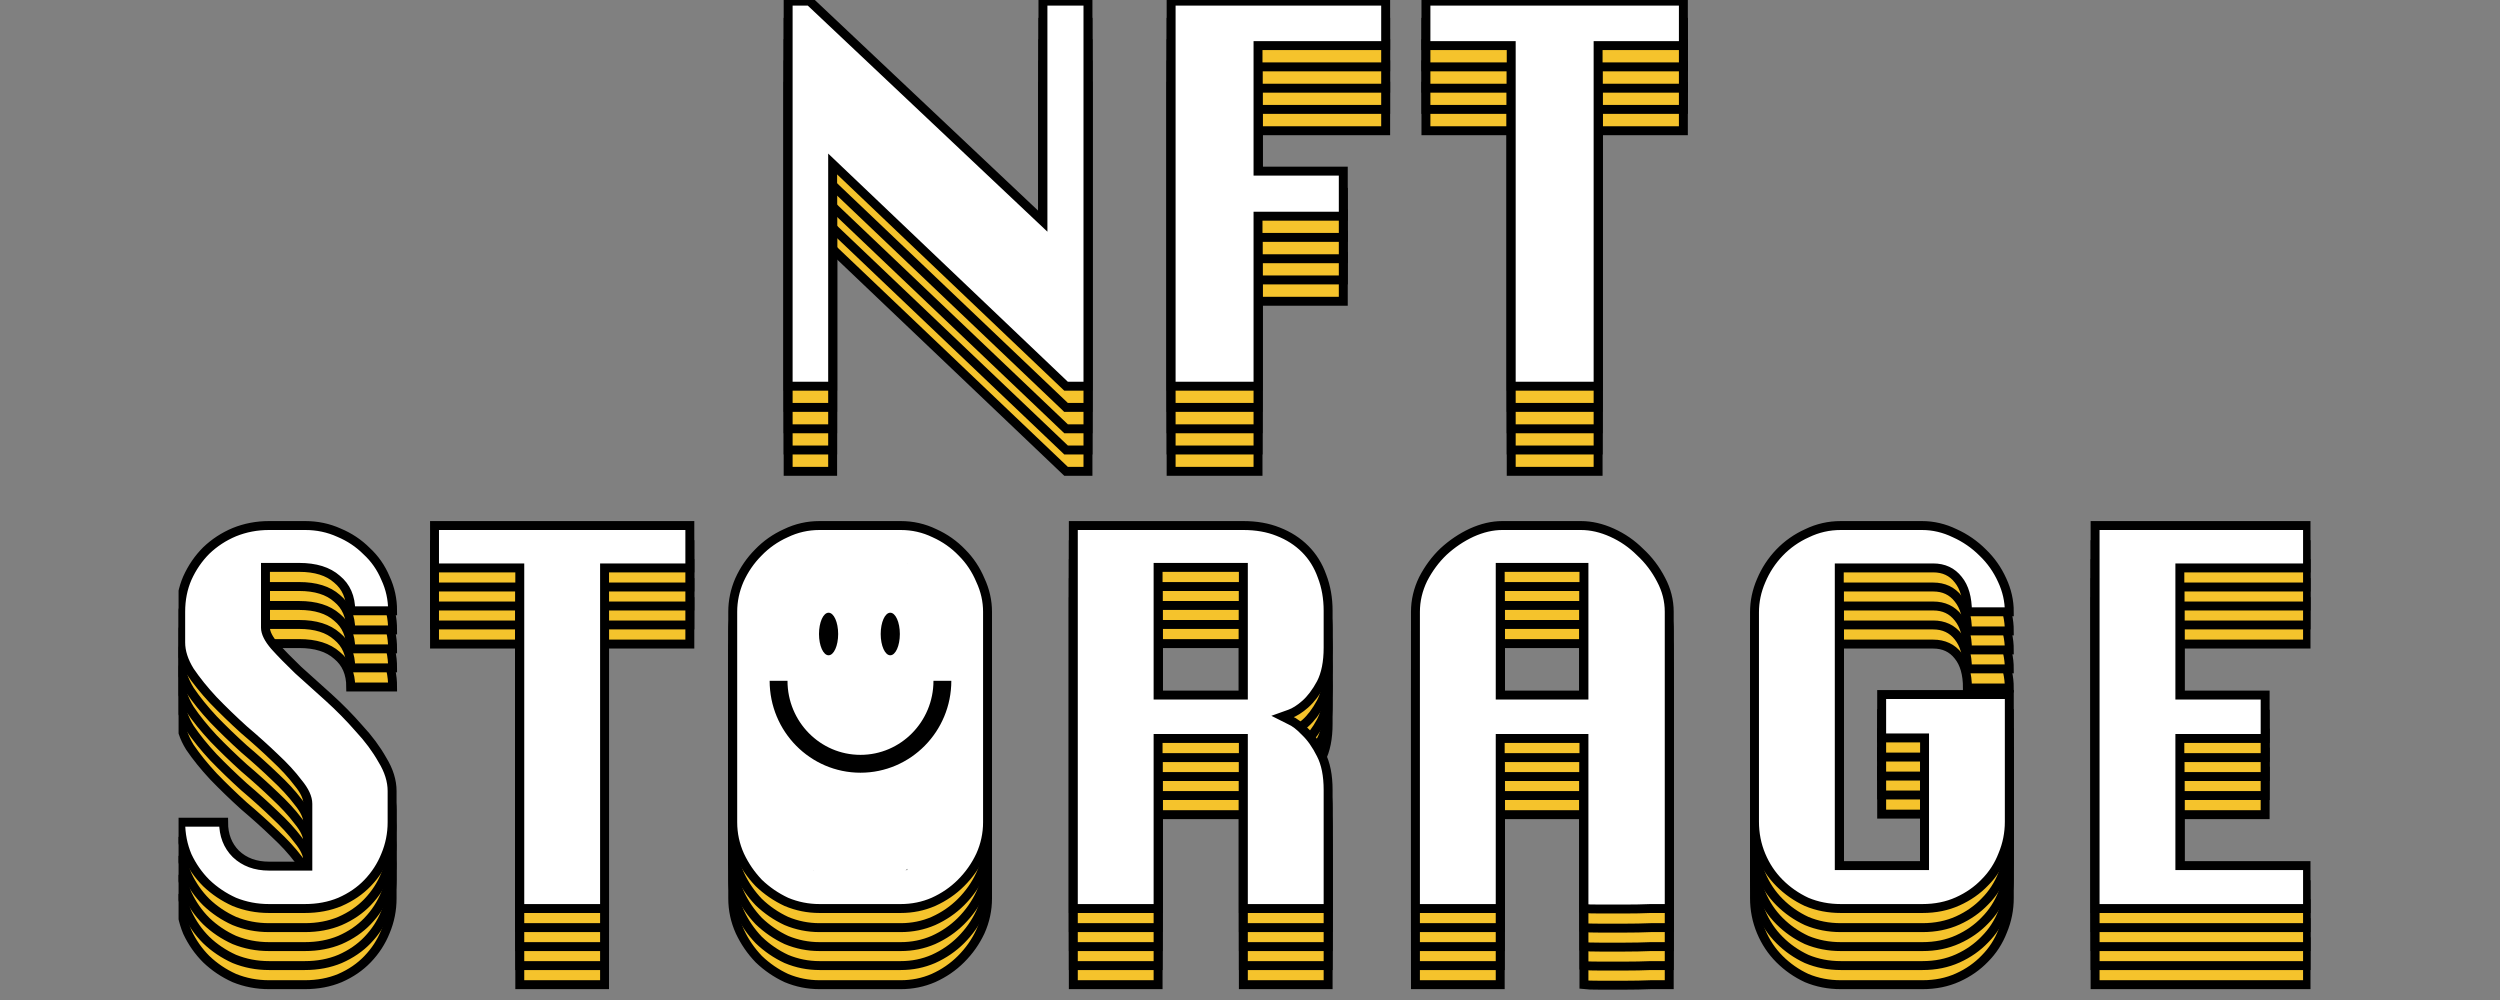 <svg width="140" height="56" viewBox="0 0 140 56" fill="none" xmlns="http://www.w3.org/2000/svg">
<rect x="0" y="0" width="140" height="56" fill="#808080" stroke="none"/>
<g clip-path="url(#clip0_7351_18170)">
<path d="M10.119 40.244C10.119 40.758 10.291 41.292 10.634 41.845C10.996 42.379 11.434 42.922 11.949 43.475C12.483 44.028 13.055 44.581 13.665 45.134C14.294 45.667 14.866 46.182 15.381 46.678C15.915 47.173 16.353 47.65 16.696 48.108C17.058 48.546 17.239 48.937 17.239 49.28V52.769H15.066C14.304 52.769 13.684 52.54 13.207 52.082C12.75 51.625 12.521 51.034 12.521 50.309H10.119C10.119 50.977 10.243 51.606 10.491 52.197C10.758 52.769 11.111 53.274 11.549 53.712C12.007 54.151 12.531 54.504 13.122 54.77C13.732 55.018 14.38 55.142 15.066 55.142H17.068C17.792 55.142 18.45 55.018 19.041 54.77C19.651 54.504 20.166 54.151 20.585 53.712C21.024 53.255 21.357 52.74 21.586 52.168C21.834 51.577 21.958 50.958 21.958 50.309V48.565C21.958 47.993 21.777 47.412 21.415 46.821C21.071 46.211 20.633 45.62 20.099 45.048C19.584 44.457 19.022 43.885 18.412 43.332C17.802 42.779 17.23 42.264 16.696 41.788C16.181 41.292 15.743 40.844 15.381 40.444C15.038 40.044 14.866 39.7 14.866 39.414V36.04H16.753C17.668 36.04 18.374 36.259 18.869 36.698C19.384 37.117 19.642 37.708 19.642 38.471H21.986C21.986 37.823 21.853 37.213 21.586 36.641C21.338 36.05 20.985 35.544 20.528 35.125C20.09 34.687 19.575 34.343 18.984 34.096C18.393 33.829 17.764 33.695 17.096 33.695H15.066C14.38 33.695 13.732 33.819 13.122 34.067C12.531 34.315 12.007 34.658 11.549 35.096C11.111 35.535 10.758 36.05 10.491 36.641C10.243 37.213 10.119 37.842 10.119 38.528V40.244ZM38.631 33.695H24.333V36.069H29.108V55.142H33.855V36.069H38.631V33.695ZM45.894 55.142H50.441C51.089 55.142 51.699 55.018 52.271 54.77C52.862 54.504 53.377 54.151 53.815 53.712C54.273 53.255 54.635 52.74 54.902 52.168C55.167 51.584 55.303 50.951 55.302 50.309V38.528C55.302 37.918 55.169 37.327 54.902 36.755C54.654 36.164 54.311 35.649 53.872 35.211C53.434 34.753 52.919 34.391 52.328 34.124C51.737 33.838 51.108 33.695 50.441 33.695H45.894C45.227 33.695 44.598 33.838 44.007 34.124C43.416 34.391 42.901 34.753 42.462 35.211C42.024 35.649 41.671 36.164 41.404 36.755C41.157 37.327 41.033 37.918 41.033 38.528V50.309C41.033 50.958 41.166 51.577 41.433 52.168C41.7 52.74 42.053 53.255 42.491 53.712C42.949 54.151 43.463 54.504 44.035 54.77C44.626 55.018 45.246 55.142 45.894 55.142ZM50.555 52.74H45.78V36.069H50.555V52.74ZM64.853 43.189V36.04H69.628V43.189H64.853ZM60.106 55.142H64.853V45.62H69.628V55.142H74.375V48.508C74.375 47.688 74.242 47.021 73.975 46.506C73.708 45.972 73.412 45.553 73.088 45.248C72.783 44.924 72.497 44.705 72.23 44.59L71.83 44.39L72.23 44.247C72.497 44.152 72.783 43.971 73.088 43.704C73.412 43.418 73.708 43.027 73.975 42.531C74.242 42.017 74.375 41.349 74.375 40.53V38.471C74.375 37.765 74.261 37.117 74.032 36.526C73.822 35.935 73.508 35.43 73.088 35.011C72.669 34.591 72.164 34.267 71.573 34.038C71.001 33.81 70.353 33.695 69.628 33.695H60.106V55.142ZM84.126 33.695C83.573 33.695 83.001 33.829 82.41 34.096C81.838 34.362 81.314 34.715 80.838 35.154C80.38 35.592 79.999 36.107 79.694 36.698C79.408 37.289 79.265 37.899 79.265 38.528V55.142H84.012V45.62H88.701V55.142C88.854 55.161 89.149 55.171 89.588 55.171H90.989C91.504 55.171 91.99 55.161 92.447 55.142H93.477V38.528C93.477 37.899 93.324 37.298 93.019 36.727C92.714 36.136 92.323 35.621 91.847 35.182C91.389 34.725 90.865 34.362 90.274 34.096C89.683 33.829 89.102 33.695 88.53 33.695H84.126ZM84.012 43.189V36.04H88.701V43.189H84.012ZM105.373 45.591H107.775V52.74H102.999V36.069H108.261C108.852 36.069 109.319 36.288 109.662 36.727C110.005 37.146 110.177 37.746 110.177 38.528H112.521C112.521 37.918 112.388 37.327 112.121 36.755C111.854 36.164 111.492 35.649 111.034 35.211C110.581 34.756 110.048 34.388 109.462 34.124C108.871 33.838 108.261 33.695 107.632 33.695H103.085C102.418 33.695 101.789 33.838 101.198 34.124C100.607 34.391 100.092 34.753 99.653 35.211C99.215 35.668 98.872 36.193 98.624 36.784C98.376 37.356 98.252 37.947 98.252 38.557V50.281C98.252 50.948 98.376 51.577 98.624 52.168C98.872 52.759 99.215 53.274 99.653 53.712C100.092 54.151 100.597 54.504 101.169 54.77C101.76 55.018 102.399 55.142 103.085 55.142H107.66C108.385 55.142 109.042 55.009 109.633 54.742C110.224 54.475 110.729 54.122 111.149 53.684C111.587 53.245 111.921 52.73 112.15 52.14C112.398 51.549 112.521 50.929 112.521 50.281V43.16H105.373V45.591ZM126.848 45.62V43.189H122.072V36.069H129.222V33.695H117.325V55.142H129.222V52.74H122.072V45.62H126.848Z" fill="#F5C32C" stroke="black" stroke-width="0.5"/>
<path d="M10.119 39.173C10.119 39.688 10.291 40.222 10.634 40.775C10.996 41.309 11.434 41.852 11.949 42.405C12.483 42.958 13.055 43.51 13.665 44.063C14.294 44.597 14.866 45.112 15.381 45.608C15.915 46.103 16.353 46.58 16.696 47.037C17.058 47.476 17.239 47.867 17.239 48.21V51.698H15.066C14.304 51.698 13.684 51.47 13.207 51.012C12.75 50.554 12.521 49.964 12.521 49.239H10.119C10.119 49.906 10.243 50.535 10.491 51.126C10.758 51.698 11.111 52.204 11.549 52.642C12.007 53.081 12.531 53.433 13.122 53.7C13.732 53.948 14.38 54.072 15.066 54.072H17.068C17.792 54.072 18.45 53.948 19.041 53.7C19.651 53.433 20.166 53.081 20.585 52.642C21.024 52.184 21.357 51.67 21.586 51.098C21.834 50.507 21.958 49.887 21.958 49.239V47.495C21.958 46.923 21.777 46.341 21.415 45.75C21.071 45.14 20.633 44.549 20.099 43.977C19.584 43.386 19.022 42.815 18.412 42.262C17.802 41.709 17.23 41.194 16.696 40.718C16.181 40.222 15.743 39.774 15.381 39.374C15.038 38.973 14.866 38.63 14.866 38.344V34.97H16.753C17.668 34.97 18.374 35.189 18.869 35.628C19.384 36.047 19.642 36.638 19.642 37.401H21.986C21.986 36.752 21.853 36.142 21.586 35.57C21.338 34.979 20.985 34.474 20.528 34.055C20.09 33.616 19.575 33.273 18.984 33.025C18.393 32.758 17.764 32.625 17.096 32.625H15.066C14.38 32.625 13.732 32.749 13.122 32.997C12.531 33.245 12.007 33.588 11.549 34.026C11.111 34.465 10.758 34.979 10.491 35.57C10.243 36.142 10.119 36.771 10.119 37.458V39.173ZM38.631 32.625H24.333V34.998H29.108V54.072H33.855V34.998H38.631V32.625ZM45.894 54.072H50.441C51.089 54.072 51.699 53.948 52.271 53.7C52.862 53.433 53.377 53.081 53.815 52.642C54.273 52.184 54.635 51.67 54.902 51.098C55.167 50.514 55.303 49.88 55.302 49.239V37.458C55.302 36.848 55.169 36.257 54.902 35.685C54.654 35.094 54.311 34.579 53.872 34.141C53.434 33.683 52.919 33.321 52.328 33.054C51.737 32.768 51.108 32.625 50.441 32.625H45.894C45.227 32.625 44.598 32.768 44.007 33.054C43.416 33.321 42.901 33.683 42.462 34.141C42.024 34.579 41.671 35.094 41.404 35.685C41.157 36.257 41.033 36.848 41.033 37.458V49.239C41.033 49.887 41.166 50.507 41.433 51.098C41.7 51.67 42.053 52.184 42.491 52.642C42.949 53.081 43.463 53.433 44.035 53.7C44.626 53.948 45.246 54.072 45.894 54.072ZM50.555 51.67H45.78V34.998H50.555V51.67ZM64.853 42.119V34.97H69.628V42.119H64.853ZM60.106 54.072H64.853V44.549H69.628V54.072H74.375V47.438C74.375 46.618 74.242 45.951 73.975 45.436C73.708 44.902 73.412 44.483 73.088 44.178C72.783 43.854 72.497 43.634 72.23 43.52L71.83 43.32L72.23 43.177C72.497 43.081 72.783 42.9 73.088 42.633C73.412 42.348 73.708 41.957 73.975 41.461C74.242 40.946 74.375 40.279 74.375 39.459V37.401C74.375 36.695 74.261 36.047 74.032 35.456C73.822 34.865 73.508 34.36 73.088 33.94C72.669 33.521 72.164 33.197 71.573 32.968C71.001 32.739 70.353 32.625 69.628 32.625H60.106V54.072ZM84.126 32.625C83.573 32.625 83.001 32.758 82.41 33.025C81.838 33.292 81.314 33.645 80.838 34.083C80.38 34.522 79.999 35.037 79.694 35.628C79.408 36.218 79.265 36.829 79.265 37.458V54.072H84.012V44.549H88.701V54.072C88.854 54.091 89.149 54.1 89.588 54.1H90.989C91.504 54.1 91.99 54.091 92.447 54.072H93.477V37.458C93.477 36.829 93.324 36.228 93.019 35.656C92.714 35.065 92.323 34.55 91.847 34.112C91.389 33.654 90.865 33.292 90.274 33.025C89.683 32.758 89.102 32.625 88.53 32.625H84.126ZM84.012 42.119V34.97H88.701V42.119H84.012ZM105.373 44.521H107.775V51.67H102.999V34.998H108.261C108.852 34.998 109.319 35.218 109.662 35.656C110.005 36.076 110.177 36.676 110.177 37.458H112.521C112.521 36.848 112.388 36.257 112.121 35.685C111.854 35.094 111.492 34.579 111.034 34.141C110.581 33.686 110.048 33.317 109.462 33.054C108.871 32.768 108.261 32.625 107.632 32.625H103.085C102.418 32.625 101.789 32.768 101.198 33.054C100.607 33.321 100.092 33.683 99.653 34.141C99.215 34.598 98.872 35.122 98.624 35.713C98.376 36.285 98.252 36.876 98.252 37.486V49.211C98.252 49.878 98.376 50.507 98.624 51.098C98.872 51.689 99.215 52.204 99.653 52.642C100.092 53.081 100.597 53.433 101.169 53.7C101.76 53.948 102.399 54.072 103.085 54.072H107.66C108.385 54.072 109.042 53.938 109.633 53.672C110.224 53.405 110.729 53.052 111.149 52.613C111.587 52.175 111.921 51.66 112.15 51.069C112.398 50.478 112.521 49.859 112.521 49.211V42.09H105.373V44.521ZM126.848 44.549V42.119H122.072V34.998H129.222V32.625H117.325V54.072H129.222V51.67H122.072V44.549H126.848Z" fill="#F5C32C" stroke="black" stroke-width="0.5"/>
<path d="M10.119 38.111C10.119 38.626 10.291 39.159 10.634 39.712C10.996 40.246 11.434 40.789 11.949 41.342C12.483 41.895 13.055 42.448 13.665 43.001C14.294 43.535 14.866 44.049 15.381 44.545C15.915 45.041 16.353 45.517 16.696 45.975C17.058 46.413 17.239 46.804 17.239 47.147V50.636H15.066C14.304 50.636 13.684 50.407 13.207 49.95C12.75 49.492 12.521 48.901 12.521 48.177H10.119C10.119 48.844 10.243 49.473 10.491 50.064C10.758 50.636 11.111 51.141 11.549 51.58C12.007 52.018 12.531 52.371 13.122 52.638C13.732 52.885 14.38 53.009 15.066 53.009H17.068C17.792 53.009 18.45 52.885 19.041 52.638C19.651 52.371 20.166 52.018 20.585 51.58C21.024 51.122 21.357 50.607 21.586 50.035C21.834 49.444 21.958 48.825 21.958 48.177V46.432C21.958 45.86 21.777 45.279 21.415 44.688C21.071 44.078 20.633 43.487 20.099 42.915C19.584 42.324 19.022 41.752 18.412 41.199C17.802 40.646 17.23 40.132 16.696 39.655C16.181 39.159 15.743 38.711 15.381 38.311C15.038 37.911 14.866 37.568 14.866 37.282V33.907H16.753C17.668 33.907 18.374 34.127 18.869 34.565C19.384 34.984 19.642 35.575 19.642 36.338H21.986C21.986 35.69 21.853 35.08 21.586 34.508C21.338 33.917 20.985 33.412 20.528 32.992C20.09 32.554 19.575 32.211 18.984 31.963C18.393 31.696 17.764 31.562 17.096 31.562H15.066C14.38 31.562 13.732 31.686 13.122 31.934C12.531 32.182 12.007 32.525 11.549 32.964C11.111 33.402 10.758 33.917 10.491 34.508C10.243 35.08 10.119 35.709 10.119 36.395V38.111ZM38.631 31.562H24.333V33.936H29.108V53.009H33.855V33.936H38.631V31.562ZM45.894 53.009H50.441C51.089 53.009 51.699 52.885 52.271 52.638C52.862 52.371 53.377 52.018 53.815 51.58C54.273 51.122 54.635 50.607 54.902 50.035C55.167 49.452 55.303 48.818 55.302 48.177V36.395C55.302 35.785 55.169 35.194 54.902 34.622C54.654 34.031 54.311 33.517 53.872 33.078C53.434 32.62 52.919 32.258 52.328 31.991C51.737 31.706 51.108 31.562 50.441 31.562H45.894C45.227 31.562 44.598 31.706 44.007 31.991C43.416 32.258 42.901 32.62 42.462 33.078C42.024 33.517 41.671 34.031 41.404 34.622C41.157 35.194 41.033 35.785 41.033 36.395V48.177C41.033 48.825 41.166 49.444 41.433 50.035C41.7 50.607 42.053 51.122 42.491 51.58C42.949 52.018 43.463 52.371 44.035 52.638C44.626 52.885 45.246 53.009 45.894 53.009ZM50.555 50.607H45.78V33.936H50.555V50.607ZM64.853 41.056V33.907H69.628V41.056H64.853ZM60.106 53.009H64.853V43.487H69.628V53.009H74.375V46.375C74.375 45.555 74.242 44.888 73.975 44.373C73.708 43.84 73.412 43.42 73.088 43.115C72.783 42.791 72.497 42.572 72.23 42.458L71.83 42.257L72.23 42.114C72.497 42.019 72.783 41.838 73.088 41.571C73.412 41.285 73.708 40.894 73.975 40.399C74.242 39.884 74.375 39.217 74.375 38.397V36.338C74.375 35.633 74.261 34.984 74.032 34.394C73.822 33.803 73.508 33.297 73.088 32.878C72.669 32.459 72.164 32.134 71.573 31.906C71.001 31.677 70.353 31.562 69.628 31.562H60.106V53.009ZM84.126 31.562C83.573 31.562 83.001 31.696 82.41 31.963C81.838 32.23 81.314 32.582 80.838 33.021C80.38 33.459 79.999 33.974 79.694 34.565C79.408 35.156 79.265 35.766 79.265 36.395V53.009H84.012V43.487H88.701V53.009C88.854 53.028 89.149 53.038 89.588 53.038H90.989C91.504 53.038 91.99 53.028 92.447 53.009H93.477V36.395C93.477 35.766 93.324 35.166 93.019 34.594C92.714 34.003 92.323 33.488 91.847 33.05C91.389 32.592 90.865 32.23 90.274 31.963C89.683 31.696 89.102 31.562 88.53 31.562H84.126ZM84.012 41.056V33.907H88.701V41.056H84.012ZM105.373 43.458H107.775V50.607H102.999V33.936H108.261C108.852 33.936 109.319 34.155 109.662 34.594C110.005 35.013 110.177 35.614 110.177 36.395H112.521C112.521 35.785 112.388 35.194 112.121 34.622C111.854 34.031 111.492 33.517 111.034 33.078C110.581 32.623 110.048 32.255 109.462 31.991C108.871 31.706 108.261 31.562 107.632 31.562H103.085C102.418 31.562 101.789 31.706 101.198 31.991C100.607 32.258 100.092 32.62 99.653 33.078C99.215 33.536 98.872 34.06 98.624 34.651C98.376 35.223 98.252 35.814 98.252 36.424V48.148C98.252 48.815 98.376 49.444 98.624 50.035C98.872 50.626 99.215 51.141 99.653 51.58C100.092 52.018 100.597 52.371 101.169 52.638C101.76 52.885 102.399 53.009 103.085 53.009H107.66C108.385 53.009 109.042 52.876 109.633 52.609C110.224 52.342 110.729 51.989 111.149 51.551C111.587 51.112 111.921 50.598 112.15 50.007C112.398 49.416 112.521 48.796 112.521 48.148V41.028H105.373V43.458ZM126.848 43.487V41.056H122.072V33.936H129.222V31.562H117.325V53.009H129.222V50.607H122.072V43.487H126.848Z" fill="#F5C32C" stroke="black" stroke-width="0.5"/>
<path d="M10.119 37.048C10.119 37.563 10.291 38.097 10.634 38.65C10.996 39.184 11.434 39.727 11.949 40.28C12.483 40.833 13.055 41.385 13.665 41.938C14.294 42.472 14.866 42.987 15.381 43.483C15.915 43.978 16.353 44.455 16.696 44.912C17.058 45.351 17.239 45.742 17.239 46.085V49.573H15.066C14.304 49.573 13.684 49.345 13.207 48.887C12.75 48.429 12.521 47.839 12.521 47.114H10.119C10.119 47.781 10.243 48.41 10.491 49.001C10.758 49.573 11.111 50.079 11.549 50.517C12.007 50.956 12.531 51.308 13.122 51.575C13.732 51.823 14.38 51.947 15.066 51.947H17.068C17.792 51.947 18.45 51.823 19.041 51.575C19.651 51.308 20.166 50.956 20.585 50.517C21.024 50.059 21.357 49.545 21.586 48.973C21.834 48.382 21.958 47.762 21.958 47.114V45.37C21.958 44.798 21.777 44.216 21.415 43.625C21.071 43.015 20.633 42.424 20.099 41.852C19.584 41.261 19.022 40.69 18.412 40.137C17.802 39.584 17.23 39.069 16.696 38.593C16.181 38.097 15.743 37.649 15.381 37.249C15.038 36.848 14.866 36.505 14.866 36.219V32.845H16.753C17.668 32.845 18.374 33.064 18.869 33.503C19.384 33.922 19.642 34.513 19.642 35.276H21.986C21.986 34.627 21.853 34.017 21.586 33.445C21.338 32.854 20.985 32.349 20.528 31.93C20.09 31.491 19.575 31.148 18.984 30.9C18.393 30.633 17.764 30.5 17.096 30.5H15.066C14.38 30.5 13.732 30.624 13.122 30.872C12.531 31.12 12.007 31.463 11.549 31.901C11.111 32.34 10.758 32.854 10.491 33.445C10.243 34.017 10.119 34.646 10.119 35.333V37.048ZM38.631 30.5H24.333V32.873H29.108V51.947H33.855V32.873H38.631V30.5ZM45.894 51.947H50.441C51.089 51.947 51.699 51.823 52.271 51.575C52.862 51.308 53.377 50.956 53.815 50.517C54.273 50.059 54.635 49.545 54.902 48.973C55.167 48.389 55.303 47.755 55.302 47.114V35.333C55.302 34.723 55.169 34.132 54.902 33.56C54.654 32.969 54.311 32.454 53.872 32.016C53.434 31.558 52.919 31.196 52.328 30.929C51.737 30.643 51.108 30.5 50.441 30.5H45.894C45.227 30.5 44.598 30.643 44.007 30.929C43.416 31.196 42.901 31.558 42.462 32.016C42.024 32.454 41.671 32.969 41.404 33.56C41.157 34.132 41.033 34.723 41.033 35.333V47.114C41.033 47.762 41.166 48.382 41.433 48.973C41.7 49.545 42.053 50.059 42.491 50.517C42.949 50.956 43.463 51.308 44.035 51.575C44.626 51.823 45.246 51.947 45.894 51.947ZM50.555 49.545H45.78V32.873H50.555V49.545ZM64.853 39.994V32.845H69.628V39.994H64.853ZM60.106 51.947H64.853V42.424H69.628V51.947H74.375V45.313C74.375 44.493 74.242 43.826 73.975 43.311C73.708 42.777 73.412 42.358 73.088 42.053C72.783 41.729 72.497 41.509 72.23 41.395L71.83 41.195L72.23 41.052C72.497 40.956 72.783 40.775 73.088 40.508C73.412 40.223 73.708 39.832 73.975 39.336C74.242 38.821 74.375 38.154 74.375 37.334V35.276C74.375 34.57 74.261 33.922 74.032 33.331C73.822 32.74 73.508 32.235 73.088 31.815C72.669 31.396 72.164 31.072 71.573 30.843C71.001 30.614 70.353 30.5 69.628 30.5H60.106V51.947ZM84.126 30.5C83.573 30.5 83.001 30.633 82.41 30.9C81.838 31.167 81.314 31.52 80.838 31.958C80.38 32.397 79.999 32.912 79.694 33.503C79.408 34.093 79.265 34.704 79.265 35.333V51.947H84.012V42.424H88.701V51.947C88.854 51.966 89.149 51.975 89.588 51.975H90.989C91.504 51.975 91.99 51.966 92.447 51.947H93.477V35.333C93.477 34.704 93.324 34.103 93.019 33.531C92.714 32.94 92.323 32.425 91.847 31.987C91.389 31.529 90.865 31.167 90.274 30.9C89.683 30.633 89.102 30.5 88.53 30.5H84.126ZM84.012 39.994V32.845H88.701V39.994H84.012ZM105.373 42.396H107.775V49.545H102.999V32.873H108.261C108.852 32.873 109.319 33.093 109.662 33.531C110.005 33.951 110.177 34.551 110.177 35.333H112.521C112.521 34.723 112.388 34.132 112.121 33.56C111.854 32.969 111.492 32.454 111.034 32.016C110.581 31.561 110.048 31.192 109.462 30.929C108.871 30.643 108.261 30.5 107.632 30.5H103.085C102.418 30.5 101.789 30.643 101.198 30.929C100.607 31.196 100.092 31.558 99.653 32.016C99.215 32.473 98.872 32.997 98.624 33.588C98.376 34.16 98.252 34.751 98.252 35.361V47.086C98.252 47.753 98.376 48.382 98.624 48.973C98.872 49.564 99.215 50.079 99.653 50.517C100.092 50.956 100.597 51.308 101.169 51.575C101.76 51.823 102.399 51.947 103.085 51.947H107.66C108.385 51.947 109.042 51.813 109.633 51.547C110.224 51.28 110.729 50.927 111.149 50.488C111.587 50.05 111.921 49.535 112.15 48.944C112.398 48.353 112.521 47.734 112.521 47.086V39.965H105.373V42.396ZM126.848 42.424V39.994H122.072V32.873H129.222V30.5H117.325V51.947H129.222V49.545H122.072V42.424H126.848Z" fill="#F5C32C" stroke="black" stroke-width="0.5"/>
<path d="M10.119 35.978C10.119 36.493 10.291 37.027 10.634 37.58C10.996 38.113 11.434 38.657 11.949 39.209C12.483 39.762 13.055 40.315 13.665 40.868C14.294 41.402 14.866 41.916 15.381 42.412C15.915 42.908 16.353 43.384 16.696 43.842C17.058 44.28 17.239 44.671 17.239 45.014V48.503H15.066C14.304 48.503 13.684 48.274 13.207 47.817C12.75 47.359 12.521 46.768 12.521 46.044H10.119C10.119 46.711 10.243 47.34 10.491 47.931C10.758 48.503 11.111 49.008 11.549 49.447C12.007 49.885 12.531 50.238 13.122 50.505C13.732 50.753 14.38 50.877 15.066 50.877H17.068C17.792 50.877 18.45 50.753 19.041 50.505C19.651 50.238 20.166 49.885 20.585 49.447C21.024 48.989 21.357 48.474 21.586 47.903C21.834 47.312 21.958 46.692 21.958 46.044V44.3C21.958 43.728 21.777 43.146 21.415 42.555C21.071 41.945 20.633 41.354 20.099 40.782C19.584 40.191 19.022 39.619 18.412 39.066C17.802 38.514 17.23 37.999 16.696 37.522C16.181 37.027 15.743 36.579 15.381 36.178C15.038 35.778 14.866 35.435 14.866 35.149V31.774H16.753C17.668 31.774 18.374 31.994 18.869 32.432C19.384 32.852 19.642 33.443 19.642 34.205H21.986C21.986 33.557 21.853 32.947 21.586 32.375C21.338 31.784 20.985 31.279 20.528 30.86C20.09 30.421 19.575 30.078 18.984 29.83C18.393 29.563 17.764 29.43 17.096 29.43H15.066C14.38 29.43 13.732 29.554 13.122 29.801C12.531 30.049 12.007 30.392 11.549 30.831C11.111 31.269 10.758 31.784 10.491 32.375C10.243 32.947 10.119 33.576 10.119 34.262V35.978ZM38.631 29.43H24.333V31.803H29.108V50.877H33.855V31.803H38.631V29.43ZM45.894 50.877H50.441C51.089 50.877 51.699 50.753 52.271 50.505C52.862 50.238 53.377 49.885 53.815 49.447C54.273 48.989 54.635 48.474 54.902 47.903C55.167 47.319 55.303 46.685 55.302 46.044V34.262C55.302 33.652 55.169 33.061 54.902 32.489C54.654 31.898 54.311 31.384 53.872 30.945C53.434 30.488 52.919 30.125 52.328 29.859C51.737 29.573 51.108 29.43 50.441 29.43H45.894C45.227 29.43 44.598 29.573 44.007 29.859C43.416 30.125 42.901 30.488 42.462 30.945C42.024 31.384 41.671 31.898 41.404 32.489C41.157 33.061 41.033 33.652 41.033 34.262V46.044C41.033 46.692 41.166 47.312 41.433 47.903C41.7 48.474 42.053 48.989 42.491 49.447C42.949 49.885 43.463 50.238 44.035 50.505C44.626 50.753 45.246 50.877 45.894 50.877ZM50.555 48.474H45.78V31.803H50.555V48.474ZM64.853 38.923V31.774H69.628V38.923H64.853ZM60.106 50.877H64.853V41.354H69.628V50.877H74.375V44.242C74.375 43.422 74.242 42.755 73.975 42.241C73.708 41.707 73.412 41.287 73.088 40.982C72.783 40.658 72.497 40.439 72.23 40.325L71.83 40.124L72.23 39.981C72.497 39.886 72.783 39.705 73.088 39.438C73.412 39.152 73.708 38.761 73.975 38.266C74.242 37.751 74.375 37.084 74.375 36.264V34.205C74.375 33.5 74.261 32.852 74.032 32.261C73.822 31.67 73.508 31.165 73.088 30.745C72.669 30.326 72.164 30.002 71.573 29.773C71.001 29.544 70.353 29.43 69.628 29.43H60.106V50.877ZM84.126 29.43C83.573 29.43 83.001 29.563 82.41 29.83C81.838 30.097 81.314 30.45 80.838 30.888C80.38 31.326 79.999 31.841 79.694 32.432C79.408 33.023 79.265 33.633 79.265 34.262V50.877H84.012V41.354H88.701V50.877C88.854 50.896 89.149 50.905 89.588 50.905H90.989C91.504 50.905 91.99 50.896 92.447 50.877H93.477V34.262C93.477 33.633 93.324 33.033 93.019 32.461C92.714 31.87 92.323 31.355 91.847 30.917C91.389 30.459 90.865 30.097 90.274 29.83C89.683 29.563 89.102 29.43 88.53 29.43H84.126ZM84.012 38.923V31.774H88.701V38.923H84.012ZM105.373 41.325H107.775V48.474H102.999V31.803H108.261C108.852 31.803 109.319 32.022 109.662 32.461C110.005 32.88 110.177 33.481 110.177 34.262H112.521C112.521 33.652 112.388 33.061 112.121 32.489C111.854 31.898 111.492 31.384 111.034 30.945C110.581 30.49 110.048 30.122 109.462 29.859C108.871 29.573 108.261 29.43 107.632 29.43H103.085C102.418 29.43 101.789 29.573 101.198 29.859C100.607 30.125 100.092 30.488 99.653 30.945C99.215 31.403 98.872 31.927 98.624 32.518C98.376 33.09 98.252 33.681 98.252 34.291V46.015C98.252 46.682 98.376 47.312 98.624 47.903C98.872 48.493 99.215 49.008 99.653 49.447C100.092 49.885 100.597 50.238 101.169 50.505C101.76 50.753 102.399 50.877 103.085 50.877H107.66C108.385 50.877 109.042 50.743 109.633 50.476C110.224 50.209 110.729 49.857 111.149 49.418C111.587 48.98 111.921 48.465 112.15 47.874C112.398 47.283 112.521 46.663 112.521 46.015V38.895H105.373V41.325ZM126.848 41.354V38.923H122.072V31.803H129.222V29.43H117.325V50.877H129.222V48.474H122.072V41.354H126.848Z" fill="white" stroke="black" stroke-width="0.5"/>
<path d="M48.127 49.57C51.615 49.57 54.442 45.329 54.442 40.097C54.442 34.866 51.615 30.625 48.127 30.625C44.64 30.625 41.812 34.866 41.812 40.097C41.812 45.329 44.64 49.57 48.127 49.57Z" fill="white"/>
<path d="M46.4 36.696C46.697 36.696 46.937 36.162 46.937 35.504C46.937 34.846 46.697 34.312 46.4 34.312C46.104 34.312 45.864 34.846 45.864 35.504C45.864 36.162 46.104 36.696 46.4 36.696Z" fill="black"/>
<path d="M49.855 36.696C50.152 36.696 50.392 36.162 50.392 35.504C50.392 34.846 50.152 34.312 49.855 34.312C49.559 34.312 49.319 34.846 49.319 35.504C49.319 36.162 49.559 36.696 49.855 36.696Z" fill="black"/>
<path d="M52.774 38.125C52.774 40.691 50.72 42.772 48.187 42.772C45.653 42.772 43.6 40.691 43.6 38.125" stroke="black"/>
<path d="M46.628 26.334V13.948L59.682 26.378L59.699 26.394H60.926V4.828H58.405V17.16L45.351 4.844L45.334 4.828H44.136V26.394H46.628V26.334ZM75.165 16.872H75.224V14.351H70.449V7.321H77.597V4.828H65.583V26.394H70.449V16.872H75.165ZM94.269 4.888V4.828H79.852V7.321H84.628V26.394H89.494V7.321H94.269V7.261V4.888Z" fill="#F5C32C" stroke="black" stroke-width="0.5"/>
<path d="M46.628 25.139V12.753L59.682 25.182L59.699 25.199H60.926V3.633H58.405V15.965L45.351 3.649L45.334 3.633H44.136V25.199H46.628V25.139ZM75.165 15.676H75.224V13.155H70.449V6.125H77.597V3.633H65.583V25.199H70.449V15.676H75.165ZM94.269 3.692V3.633H79.852V6.125H84.628V25.199H89.494V6.125H94.269V6.066V3.692Z" fill="#F5C32C" stroke="black" stroke-width="0.5"/>
<path d="M46.628 23.952V11.566L59.682 23.995L59.699 24.011H60.926V2.445H58.405V14.777L45.351 2.462L45.334 2.445H44.136V24.011H46.628V23.952ZM75.165 14.489H75.224V11.968H70.449V4.938H77.597V2.445H65.583V24.011H70.449V14.489H75.165ZM94.269 2.505V2.445H79.852V4.938H84.628V24.011H89.494V4.938H94.269V4.878V2.505Z" fill="#F5C32C" stroke="black" stroke-width="0.5"/>
<path d="M46.628 22.756V10.37L59.682 22.799L59.699 22.816H60.926V1.25H58.405V13.582L45.351 1.266L45.334 1.25H44.136V22.816H46.628V22.756ZM75.165 13.294H75.224V10.772H70.449V3.743H77.597V1.25H65.583V22.816H70.449V13.294H75.165ZM94.269 1.31V1.25H79.852V3.743H84.628V22.816H89.494V3.743H94.269V3.683V1.31Z" fill="#F5C32C" stroke="black" stroke-width="0.5"/>
<path d="M46.628 21.569V9.183L59.682 21.612L59.699 21.628H60.926V0.062H58.405V12.395L45.351 0.079L45.334 0.062H44.136V21.628H46.628V21.569ZM75.165 12.106H75.224V9.585H70.449V2.555H77.597V0.062H65.583V21.628H70.449V12.106H75.165ZM94.269 0.122V0.062H79.852V2.555H84.628V21.628H89.494V2.555H94.269V2.496V0.122Z" fill="white" stroke="black" stroke-width="0.5"/>
</g>
<defs>
<clipPath id="clip0_7351_18170">
<rect width="119.387" height="56" fill="white" transform="translate(10)"/>
</clipPath>
</defs>
</svg>
